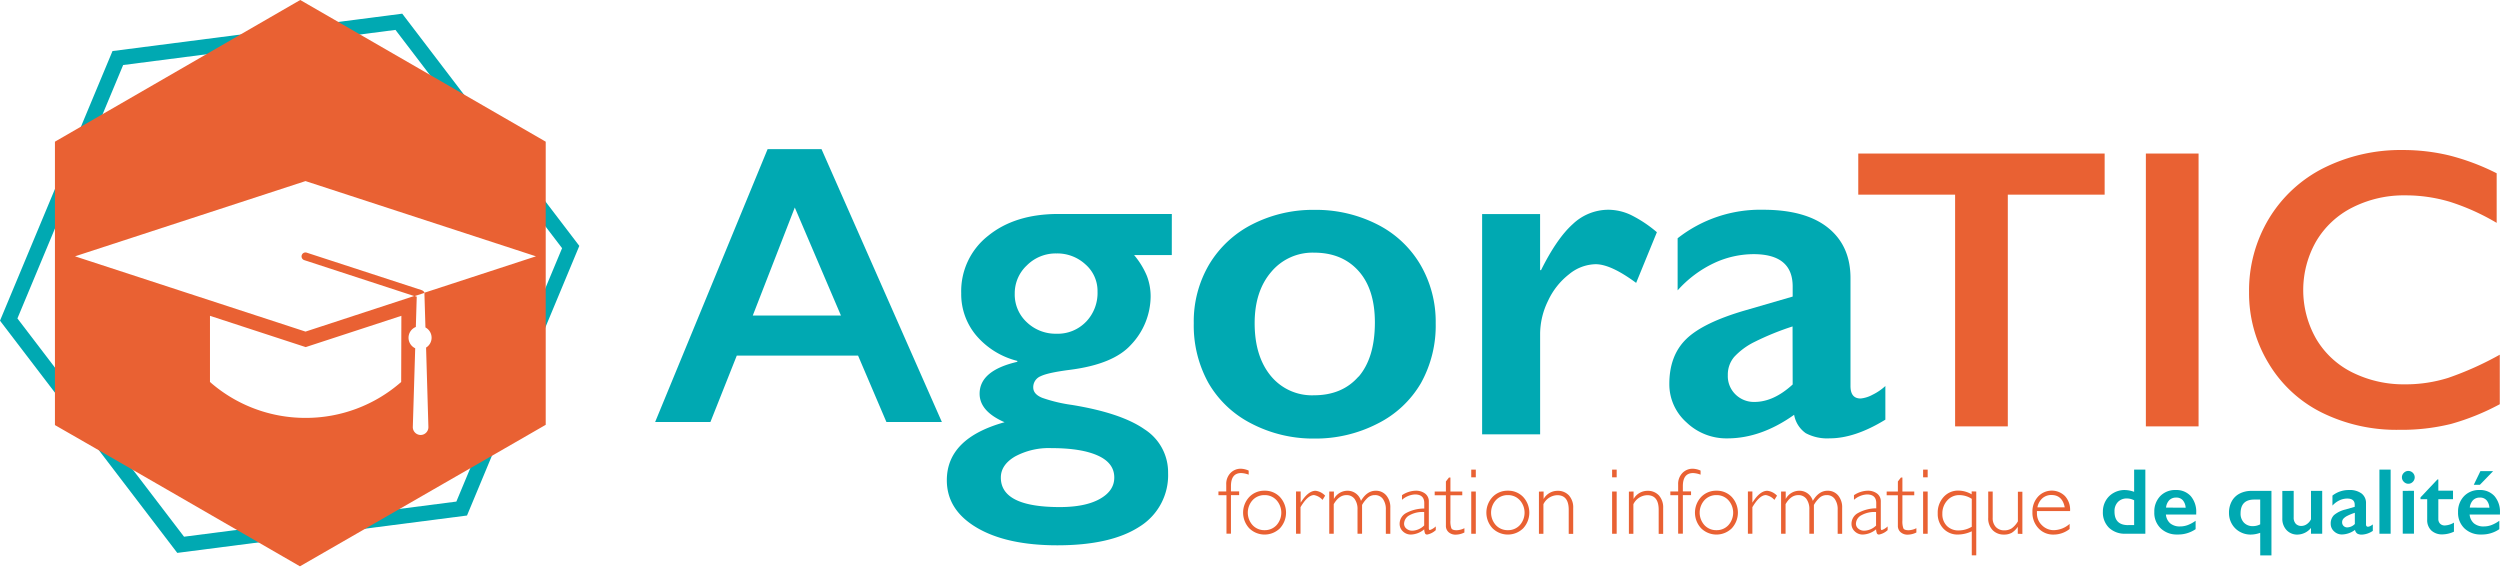 <svg xmlns="http://www.w3.org/2000/svg" viewBox="0 0 668.89 151.59"><defs><style>.cls-1{fill:#00a9b2;}.cls-2{fill:#e96133;}</style></defs><title>Fichier 1ldpi</title><g id="Calque_2" data-name="Calque 2"><g id="Calque_1-2" data-name="Calque 1"><path class="cls-1" d="M124.95,137.93l-77.52,10L0,85.8,30.1,13.66l77.52-10L155,65.79Zm-75.71,5.67,72.86-9.4,28.29-67.8L105.81,8,32.95,17.4,4.66,85.2Z"/><path class="cls-2" d="M574.14,41.08v73h14.1v-73Z"/><path class="cls-2" d="M655,101.11a38,38,0,0,1-11.47,1.72,30.9,30.9,0,0,1-14.1-3.16,23.16,23.16,0,0,1-9.72-9,26.32,26.32,0,0,1,0-26.12,23.52,23.52,0,0,1,9.74-9.06,30.39,30.39,0,0,1,14.05-3.22A41.31,41.31,0,0,1,655.5,54,60.33,60.33,0,0,1,668,59.63V46.36a61.34,61.34,0,0,0-12.85-4.81,52.72,52.72,0,0,0-12.18-1.41,46.05,46.05,0,0,0-21.13,4.75,35.94,35.94,0,0,0-14.73,13.53,37.27,37.27,0,0,0-5.36,19.8,36.06,36.06,0,0,0,5.2,18.94,34.4,34.4,0,0,0,14.29,13.24,45,45,0,0,0,20.64,4.6,55.11,55.11,0,0,0,13.89-1.57,63.56,63.56,0,0,0,13.06-5.28V94.9A84.56,84.56,0,0,1,655,101.11Z"/><path class="cls-2" d="M112.89,77.67,82.06,67.6a1,1,0,0,0-.65,2l29.48,9.63,2.67-.86A1,1,0,0,0,112.89,77.67Zm32.71-40h0L80.33,0l-65,37.54-.24.14h0l-.39.23v75.82L25.62,120l19.09,11,35.54,20.52,38.5-22.17,19-10.93,8.26-4.76V37.91Zm-38.26,64.53a38.68,38.68,0,0,1-25.58,9.61l0,0,0,0a38.68,38.68,0,0,1-25.58-9.61V84.5l25.61,8.37,25.6-8.37Zm6.22-23.88a.88.88,0,0,1,0,.29v0l.27,9A3.11,3.11,0,0,1,114,93l.62,21.23a2.09,2.09,0,0,1-2,2.15,2.11,2.11,0,0,1-2.17-2v-.12l.64-21.08a3.11,3.11,0,0,1,.17-5.7l.24-8.1-.62-.2L81.74,88.72,20.07,68.58,81.74,48.45,143.4,68.58Zm-.67-.67L82.06,67.6a1,1,0,0,0-.65,2l29.48,9.63,2.67-.86A1,1,0,0,0,112.89,77.67Zm0,0L82.06,67.6a1,1,0,0,0-.65,2l29.48,9.63,2.67-.86A1,1,0,0,0,112.89,77.67Z"/><path class="cls-1" d="M380,70.76A28,28,0,0,0,368.42,60a36.15,36.15,0,0,0-16.72-3.85,35.71,35.71,0,0,0-16.53,3.81,28.39,28.39,0,0,0-11.62,10.74,30,30,0,0,0-4.15,15.79,31.66,31.66,0,0,0,3.94,16,27.87,27.87,0,0,0,11.51,10.85,35.77,35.77,0,0,0,16.85,4,36.2,36.2,0,0,0,16.88-4,27.77,27.77,0,0,0,11.61-10.85,31.66,31.66,0,0,0,3.94-16A30.27,30.27,0,0,0,380,70.76Zm-16.53,30q-4.36,5-11.93,5A14.22,14.22,0,0,1,340,100.56q-4.31-5.25-4.31-14.1,0-8.52,4.42-13.69a14.38,14.38,0,0,1,11.48-5.17q7.5,0,11.89,4.89t4.38,13.85Q367.84,95.74,363.5,100.79Z"/><path class="cls-1" d="M436.33,57.5a14.35,14.35,0,0,0-6.09-1.38,13.85,13.85,0,0,0-9.4,3.81q-4.29,3.83-8.52,12.34h-.26v-15H396.55v58.93h15.52V89.3a20.3,20.3,0,0,1,2.12-8.82,19.17,19.17,0,0,1,5.62-7.1,11.55,11.55,0,0,1,7.1-2.69q4.1,0,10.85,5l5.55-13.56A33.75,33.75,0,0,0,436.33,57.5Z"/><path class="cls-1" d="M501,105.62a8.31,8.31,0,0,1-3.18,1c-1.81,0-2.71-1.11-2.71-3.34V74.41q0-8.64-6-13.46t-17.35-4.83a35.82,35.82,0,0,0-22.9,7.63V77.69a30.44,30.44,0,0,1,9.66-7.26A25.13,25.13,0,0,1,469.17,68q10.47,0,10.47,8.64v2.71L467.08,83q-11.35,3.28-15.9,7.7t-4.54,12.05A13.62,13.62,0,0,0,451.22,113a15.42,15.42,0,0,0,10.94,4.29q9,0,17.87-6.31a7.62,7.62,0,0,0,3.11,4.92,12.23,12.23,0,0,0,6.41,1.38q6.75,0,14.89-5v-9A14.23,14.23,0,0,1,501,105.62Zm-21.36-2.75q-5.1,4.67-10.22,4.67a7,7,0,0,1-5.07-2,6.81,6.81,0,0,1-2.06-5.17A7.29,7.29,0,0,1,464,95.49a18.57,18.57,0,0,1,5.42-4,72.92,72.92,0,0,1,10.19-4.15Z"/><path class="cls-1" d="M313.53,57.25H283.17q-11.61,0-18.79,5.84a18.81,18.81,0,0,0-7.2,15.36,17.16,17.16,0,0,0,4.07,11.37,21.14,21.14,0,0,0,10.94,6.74v.25q-10.09,2.33-10.09,8.53,0,4.72,6.68,7.63-15.45,4.29-15.45,15.52,0,7.95,8,12.68t21.57,4.73q14.32,0,22-5a16.18,16.18,0,0,0,7.63-14.35,13.62,13.62,0,0,0-6.28-11.67q-6.28-4.41-19.58-6.56a40.47,40.47,0,0,1-7.79-1.87c-1.63-.65-2.43-1.59-2.43-2.8a3.16,3.16,0,0,1,2-3c1.33-.65,4-1.22,8.11-1.74q11.35-1.51,16-6.62a18.94,18.94,0,0,0,5.3-12.94,15.32,15.32,0,0,0-1-5.52,21.31,21.31,0,0,0-3.43-5.59h10.09ZM281.34,119.9q8,0,12.41,2t4.38,5.89q0,3.54-3.88,5.71t-10.7,2.17q-15.76,0-15.77-7.89c0-2.27,1.27-4.15,3.79-5.64A19,19,0,0,1,281.34,119.9Zm9.21-33.79a10.48,10.48,0,0,1-7.89,3.18,11.15,11.15,0,0,1-7.92-3.06,10.08,10.08,0,0,1-3.24-7.67A10.19,10.19,0,0,1,274.75,71a10.89,10.89,0,0,1,7.92-3.19,11.1,11.1,0,0,1,7.76,2.94,9.42,9.42,0,0,1,3.22,7.28A11.1,11.1,0,0,1,290.56,86.11Z"/><path class="cls-1" d="M219.8,39.9H205.38l-30.09,73h14.79l7.05-17.76h32.45l7.58,17.76H252ZM201.41,84.42l11.24-28.9L225,84.42Z"/><path class="cls-2" d="M497.19,41.08v11H523.1v62h14.1v-62h25.91v-11Z"/><path class="cls-2" d="M334.09,125.91V127a6.36,6.36,0,0,0-2-.43q-2.74,0-2.74,3.5v1.4h2.19v1h-2.19v10.32h-1.2V132.49H326v-1h2.09v-1.85a4.18,4.18,0,0,1,1.14-3.09,3.78,3.78,0,0,1,2.78-1.14A5.53,5.53,0,0,1,334.09,125.91Z"/><path class="cls-2" d="M338.35,131.29a5.48,5.48,0,0,1,4.1,1.68,6.18,6.18,0,0,1,0,8.38,5.86,5.86,0,0,1-8.2,0,6.14,6.14,0,0,1,0-8.38A5.53,5.53,0,0,1,338.35,131.29Zm0,10.56a4.22,4.22,0,0,0,3.18-1.33,5,5,0,0,0,0-6.7,4.21,4.21,0,0,0-3.18-1.35,4.25,4.25,0,0,0-3.2,1.34,5,5,0,0,0,0,6.71A4.26,4.26,0,0,0,338.35,141.85Z"/><path class="cls-2" d="M354.55,132.62l-.7,1.13a4,4,0,0,0-2.27-1.29q-1.7,0-3.62,3.24v7.1h-1.2v-11.3H348v3h0q2-3.19,4-3.19A4.21,4.21,0,0,1,354.55,132.62Z"/><path class="cls-2" d="M356.89,131.51v2h0a4.12,4.12,0,0,1,3.6-2.21,3.72,3.72,0,0,1,3.65,2.71q1.6-2.71,3.93-2.71a3.57,3.57,0,0,1,2.84,1.25,4.92,4.92,0,0,1,1.08,3.33v6.94h-1.2V136.4a4.76,4.76,0,0,0-.77-2.88,2.54,2.54,0,0,0-2.17-1.05,2.8,2.8,0,0,0-1.82.63,7.57,7.57,0,0,0-1.6,2v7.7h-1.22v-6.44a4.56,4.56,0,0,0-.8-2.89,2.61,2.61,0,0,0-2.16-1q-2,0-3.4,2.42v7.92h-1.2v-11.3Z"/><path class="cls-2" d="M384.15,140.84v1a4.75,4.75,0,0,1-2.28,1.18.61.61,0,0,1-.58-.28,3.16,3.16,0,0,1-.23-1.12,5.74,5.74,0,0,1-3.54,1.4,3,3,0,0,1-2.16-.84,2.68,2.68,0,0,1-.88-2,3.27,3.27,0,0,1,1.71-2.9,10.29,10.29,0,0,1,4.88-1.22V134.6q0-2.31-2.51-2.31a5.79,5.79,0,0,0-3.45,1.44v-1.24a6.9,6.9,0,0,1,3.65-1.2,4.07,4.07,0,0,1,2.53.76,2.59,2.59,0,0,1,1,2.19v7q0,.58.27.58A4.4,4.4,0,0,0,384.15,140.84Zm-3.1-.27V137a7,7,0,0,0-3.85.82,2.65,2.65,0,0,0-1.53,2.3,1.67,1.67,0,0,0,.64,1.33,2.39,2.39,0,0,0,1.6.54A4.73,4.73,0,0,0,381.06,140.57Z"/><path class="cls-2" d="M388.07,127.76v3.75h3.17v1h-3.17v6.72a5.48,5.48,0,0,0,.26,2.13q.26.51,1.42.51a5,5,0,0,0,2.06-.55v1.15a5.33,5.33,0,0,1-2.33.58,2.77,2.77,0,0,1-1.87-.64,2.2,2.2,0,0,1-.75-1.77v-8.13h-3v-1h3v-2.69l.82-1.06Z"/><path class="cls-2" d="M394.86,125.65v2.06h-1.22v-2.06Zm0,5.86v11.3h-1.22v-11.3Z"/><path class="cls-2" d="M403.44,131.29a5.48,5.48,0,0,1,4.1,1.68,6.18,6.18,0,0,1,0,8.38,5.86,5.86,0,0,1-8.2,0,6.14,6.14,0,0,1,0-8.38A5.53,5.53,0,0,1,403.44,131.29Zm0,10.56a4.22,4.22,0,0,0,3.18-1.33,5,5,0,0,0,0-6.7,4.21,4.21,0,0,0-3.18-1.35,4.25,4.25,0,0,0-3.2,1.34,5,5,0,0,0,0,6.71A4.26,4.26,0,0,0,403.44,141.85Z"/><path class="cls-2" d="M413,131.51v2h0a4.27,4.27,0,0,1,3.72-2.19,4,4,0,0,1,3.06,1.23,4.8,4.8,0,0,1,1.14,3.4v6.89h-1.2v-6.44q0-3.91-3.07-3.91a4.26,4.26,0,0,0-3.7,2.42v7.92h-1.2v-11.3Z"/><path class="cls-2" d="M432.55,125.65v2.06h-1.22v-2.06Zm0,5.86v11.3h-1.22v-11.3Z"/><path class="cls-2" d="M437.07,131.51v2h0a4.27,4.27,0,0,1,3.72-2.19,4,4,0,0,1,3.06,1.23,4.8,4.8,0,0,1,1.14,3.4v6.89h-1.2v-6.44q0-3.91-3.07-3.91a4.26,4.26,0,0,0-3.7,2.42v7.92h-1.2v-11.3Z"/><path class="cls-2" d="M455,125.91V127a6.36,6.36,0,0,0-2-.43q-2.74,0-2.74,3.5v1.4h2.19v1h-2.19v10.32H449V132.49h-2.09v-1H449v-1.85a4.18,4.18,0,0,1,1.14-3.09,3.78,3.78,0,0,1,2.78-1.14A5.53,5.53,0,0,1,455,125.91Z"/><path class="cls-2" d="M459.25,131.29a5.48,5.48,0,0,1,4.1,1.68,6.18,6.18,0,0,1,0,8.38,5.86,5.86,0,0,1-8.2,0,6.14,6.14,0,0,1,0-8.38A5.53,5.53,0,0,1,459.25,131.29Zm0,10.56a4.22,4.22,0,0,0,3.18-1.33,5,5,0,0,0,0-6.7,4.21,4.21,0,0,0-3.18-1.35,4.25,4.25,0,0,0-3.2,1.34,5,5,0,0,0,0,6.71A4.26,4.26,0,0,0,459.25,141.85Z"/><path class="cls-2" d="M475.45,132.62l-.7,1.13a4,4,0,0,0-2.27-1.29q-1.7,0-3.62,3.24v7.1h-1.2v-11.3h1.2v3h0q2-3.19,4-3.19A4.21,4.21,0,0,1,475.45,132.62Z"/><path class="cls-2" d="M477.78,131.51v2h0a4.12,4.12,0,0,1,3.6-2.21,3.72,3.72,0,0,1,3.65,2.71q1.6-2.71,3.93-2.71a3.57,3.57,0,0,1,2.84,1.25,4.92,4.92,0,0,1,1.08,3.33v6.94h-1.2V136.4a4.76,4.76,0,0,0-.77-2.88,2.54,2.54,0,0,0-2.17-1.05,2.8,2.8,0,0,0-1.82.63,7.57,7.57,0,0,0-1.6,2v7.7h-1.22v-6.44a4.56,4.56,0,0,0-.8-2.89,2.61,2.61,0,0,0-2.16-1q-2,0-3.4,2.42v7.92h-1.2v-11.3Z"/><path class="cls-2" d="M505.05,140.84v1a4.75,4.75,0,0,1-2.28,1.18.61.61,0,0,1-.58-.28,3.16,3.16,0,0,1-.23-1.12,5.74,5.74,0,0,1-3.54,1.4,3,3,0,0,1-2.16-.84,2.68,2.68,0,0,1-.88-2,3.27,3.27,0,0,1,1.71-2.9A10.29,10.29,0,0,1,502,136V134.6q0-2.31-2.51-2.31a5.79,5.79,0,0,0-3.45,1.44v-1.24a6.9,6.9,0,0,1,3.65-1.2,4.07,4.07,0,0,1,2.53.76,2.59,2.59,0,0,1,1,2.19v7q0,.58.27.58A4.4,4.4,0,0,0,505.05,140.84Zm-3.1-.27V137a7,7,0,0,0-3.85.82,2.65,2.65,0,0,0-1.53,2.3,1.67,1.67,0,0,0,.64,1.33,2.39,2.39,0,0,0,1.6.54A4.73,4.73,0,0,0,502,140.57Z"/><path class="cls-2" d="M509,127.76v3.75h3.17v1H509v6.72a5.48,5.48,0,0,0,.26,2.13q.26.51,1.42.51a5,5,0,0,0,2.06-.55v1.15a5.33,5.33,0,0,1-2.33.58,2.77,2.77,0,0,1-1.87-.64,2.2,2.2,0,0,1-.75-1.77v-8.13h-3v-1h3v-2.69l.82-1.06Z"/><path class="cls-2" d="M515.76,125.65v2.06h-1.22v-2.06Zm0,5.86v11.3h-1.22v-11.3Z"/><path class="cls-2" d="M528.76,131.51v17.08h-1.2v-6.44a8.8,8.8,0,0,1-3.7.87,5.15,5.15,0,0,1-3.89-1.59,5.64,5.64,0,0,1-1.52-4.07A6.19,6.19,0,0,1,520,133a5.18,5.18,0,0,1,4-1.74,7.17,7.17,0,0,1,3.53,1v-.79Zm-1.2,9.43v-7.47a6.14,6.14,0,0,0-3.27-1A4.21,4.21,0,0,0,521,133.9a5.11,5.11,0,0,0-1.31,3.57,4.39,4.39,0,0,0,1.2,3.23,4.28,4.28,0,0,0,3.18,1.22A6.83,6.83,0,0,0,527.55,140.94Z"/><path class="cls-2" d="M539.87,142.81v-1.87h0a5.31,5.31,0,0,1-1.61,1.61,4.17,4.17,0,0,1-2.11.48,4.1,4.1,0,0,1-3-1.18,4.49,4.49,0,0,1-1.19-3.34v-7h1.2v7A3.42,3.42,0,0,0,534,141a3,3,0,0,0,2.24.9,3.6,3.6,0,0,0,2-.54,6,6,0,0,0,1.66-1.87v-7.93h1.2v11.3Z"/><path class="cls-2" d="M553.86,136.74H545a4.57,4.57,0,0,0,0,.59,4.3,4.3,0,0,0,1.35,3.21,4.43,4.43,0,0,0,3.19,1.31,6.58,6.58,0,0,0,4.2-1.68v1.36a6.94,6.94,0,0,1-4.35,1.5,5.31,5.31,0,0,1-4-1.7,6,6,0,0,1-1.6-4.31,5.89,5.89,0,0,1,1.47-4.11,5,5,0,0,1,7.26-.16A5.42,5.42,0,0,1,553.86,136.74Zm-8.75-1h7.32q-.64-3.3-3.57-3.3a3.58,3.58,0,0,0-2.4.87A4.24,4.24,0,0,0,545.12,135.77Z"/><path class="cls-1" d="M571,131.59v-5.95h3v17.16h-5.31a6.1,6.1,0,0,1-4.4-1.58,5.71,5.71,0,0,1-1.65-4.32,5.78,5.78,0,0,1,.77-2.95,5.51,5.51,0,0,1,2.11-2.08,5.83,5.83,0,0,1,2.9-.76A7.76,7.76,0,0,1,571,131.59Zm-1.58,8.9H571v-6.64a4.2,4.2,0,0,0-1.94-.48,3.18,3.18,0,0,0-2.41.95,3.44,3.44,0,0,0-.9,2.48Q565.72,140.5,569.39,140.5Z"/><path class="cls-1" d="M582.14,131.11a5.14,5.14,0,0,1,4,1.62,6.42,6.42,0,0,1,1.47,4.48v.45H579.5a3.54,3.54,0,0,0,1.15,2.36,3.93,3.93,0,0,0,2.65.83,5.88,5.88,0,0,0,2.08-.38,9.06,9.06,0,0,0,2.07-1.14v2.25a8.24,8.24,0,0,1-4.89,1.43,6.18,6.18,0,0,1-4.43-1.63A5.72,5.72,0,0,1,576.4,137a5.92,5.92,0,0,1,1.59-4.27A5.48,5.48,0,0,1,582.14,131.11Zm2.64,4.73a3.32,3.32,0,0,0-.76-2,2.25,2.25,0,0,0-1.76-.71,2.52,2.52,0,0,0-1.84.68,3.34,3.34,0,0,0-.88,2Z"/><path class="cls-1" d="M604.73,142.56a7.7,7.7,0,0,1-2.57.47,5.83,5.83,0,0,1-2.9-.76,5.51,5.51,0,0,1-2.11-2.09,5.79,5.79,0,0,1-.77-2.94,6.33,6.33,0,0,1,.75-3.14,5,5,0,0,1,2.12-2.05,6.83,6.83,0,0,1,3.18-.71h5.31v17.26h-3Zm-1.58-8.9q-3.67,0-3.67,3.7a3.42,3.42,0,0,0,.9,2.48,3.2,3.2,0,0,0,2.41.93,4.2,4.2,0,0,0,1.94-.48v-6.63Z"/><path class="cls-1" d="M613.69,131.34v7.1a2.37,2.37,0,0,0,.56,1.7,2,2,0,0,0,1.48.58,2.6,2.6,0,0,0,1.46-.47,3.37,3.37,0,0,0,1.13-1.31v-7.6h3v11.47h-3v-1.56a4.77,4.77,0,0,1-3.54,1.78,3.89,3.89,0,0,1-3-1.2,4.4,4.4,0,0,1-1.13-3.14v-7.34Z"/><path class="cls-1" d="M628.49,131.11a5.28,5.28,0,0,1,3.38.94,3.18,3.18,0,0,1,1.17,2.62v5.61c0,.43.18.65.53.65a1.58,1.58,0,0,0,.62-.19,2.72,2.72,0,0,0,.67-.44v1.74a5.65,5.65,0,0,1-2.9,1,2.39,2.39,0,0,1-1.25-.27,1.49,1.49,0,0,1-.61-1,6,6,0,0,1-3.48,1.23,3,3,0,0,1-2.13-.84,2.65,2.65,0,0,1-.89-2,3.12,3.12,0,0,1,.88-2.35,7.52,7.52,0,0,1,3.1-1.5l2.44-.71v-.53q0-1.68-2-1.68a4.88,4.88,0,0,0-2.08.48,5.89,5.89,0,0,0-1.88,1.41V132.6A7,7,0,0,1,628.49,131.11Zm-1.84,8.62a1.33,1.33,0,0,0,.4,1,1.38,1.38,0,0,0,1,.38,3,3,0,0,0,2-.91v-3a14.09,14.09,0,0,0-2,.81,3.62,3.62,0,0,0-1.06.77A1.42,1.42,0,0,0,626.65,139.74Z"/><path class="cls-1" d="M639.63,125.65v17.16h-3V125.65Z"/><path class="cls-1" d="M644.36,126a1.72,1.72,0,0,1,1.71,1.71,1.69,1.69,0,0,1-.5,1.2,1.65,1.65,0,0,1-2.41,0,1.66,1.66,0,0,1-.51-1.2,1.61,1.61,0,0,1,.52-1.21A1.66,1.66,0,0,1,644.36,126Zm1.51,5.31v11.47h-3V131.34Z"/><path class="cls-1" d="M652.14,128.29h.25v3h3.93v2.28h-3.93v5.29a1.72,1.72,0,0,0,.47,1.25,1.7,1.7,0,0,0,1.28.48,5.17,5.17,0,0,0,2.43-.76v2.42a7.6,7.6,0,0,1-3.07.73,4.16,4.16,0,0,1-3-1.06,3.81,3.81,0,0,1-1.09-2.86v-5.49h-1.79v-.49Z"/><path class="cls-1" d="M663.41,131.11a5.14,5.14,0,0,1,4,1.62,6.42,6.42,0,0,1,1.47,4.48v.45h-8.12a3.54,3.54,0,0,0,1.15,2.36,3.93,3.93,0,0,0,2.65.83,5.88,5.88,0,0,0,2.08-.38,9.06,9.06,0,0,0,2.07-1.14v2.25a8.24,8.24,0,0,1-4.89,1.43,6.18,6.18,0,0,1-4.43-1.63,5.72,5.72,0,0,1-1.72-4.35,5.92,5.92,0,0,1,1.59-4.27A5.48,5.48,0,0,1,663.41,131.11Zm2.64,4.73a3.32,3.32,0,0,0-.76-2,2.25,2.25,0,0,0-1.76-.71,2.52,2.52,0,0,0-1.84.68,3.34,3.34,0,0,0-.88,2Zm1-9.79-3.55,3.67h-1.63l1.78-3.67Z"/></g></g></svg>